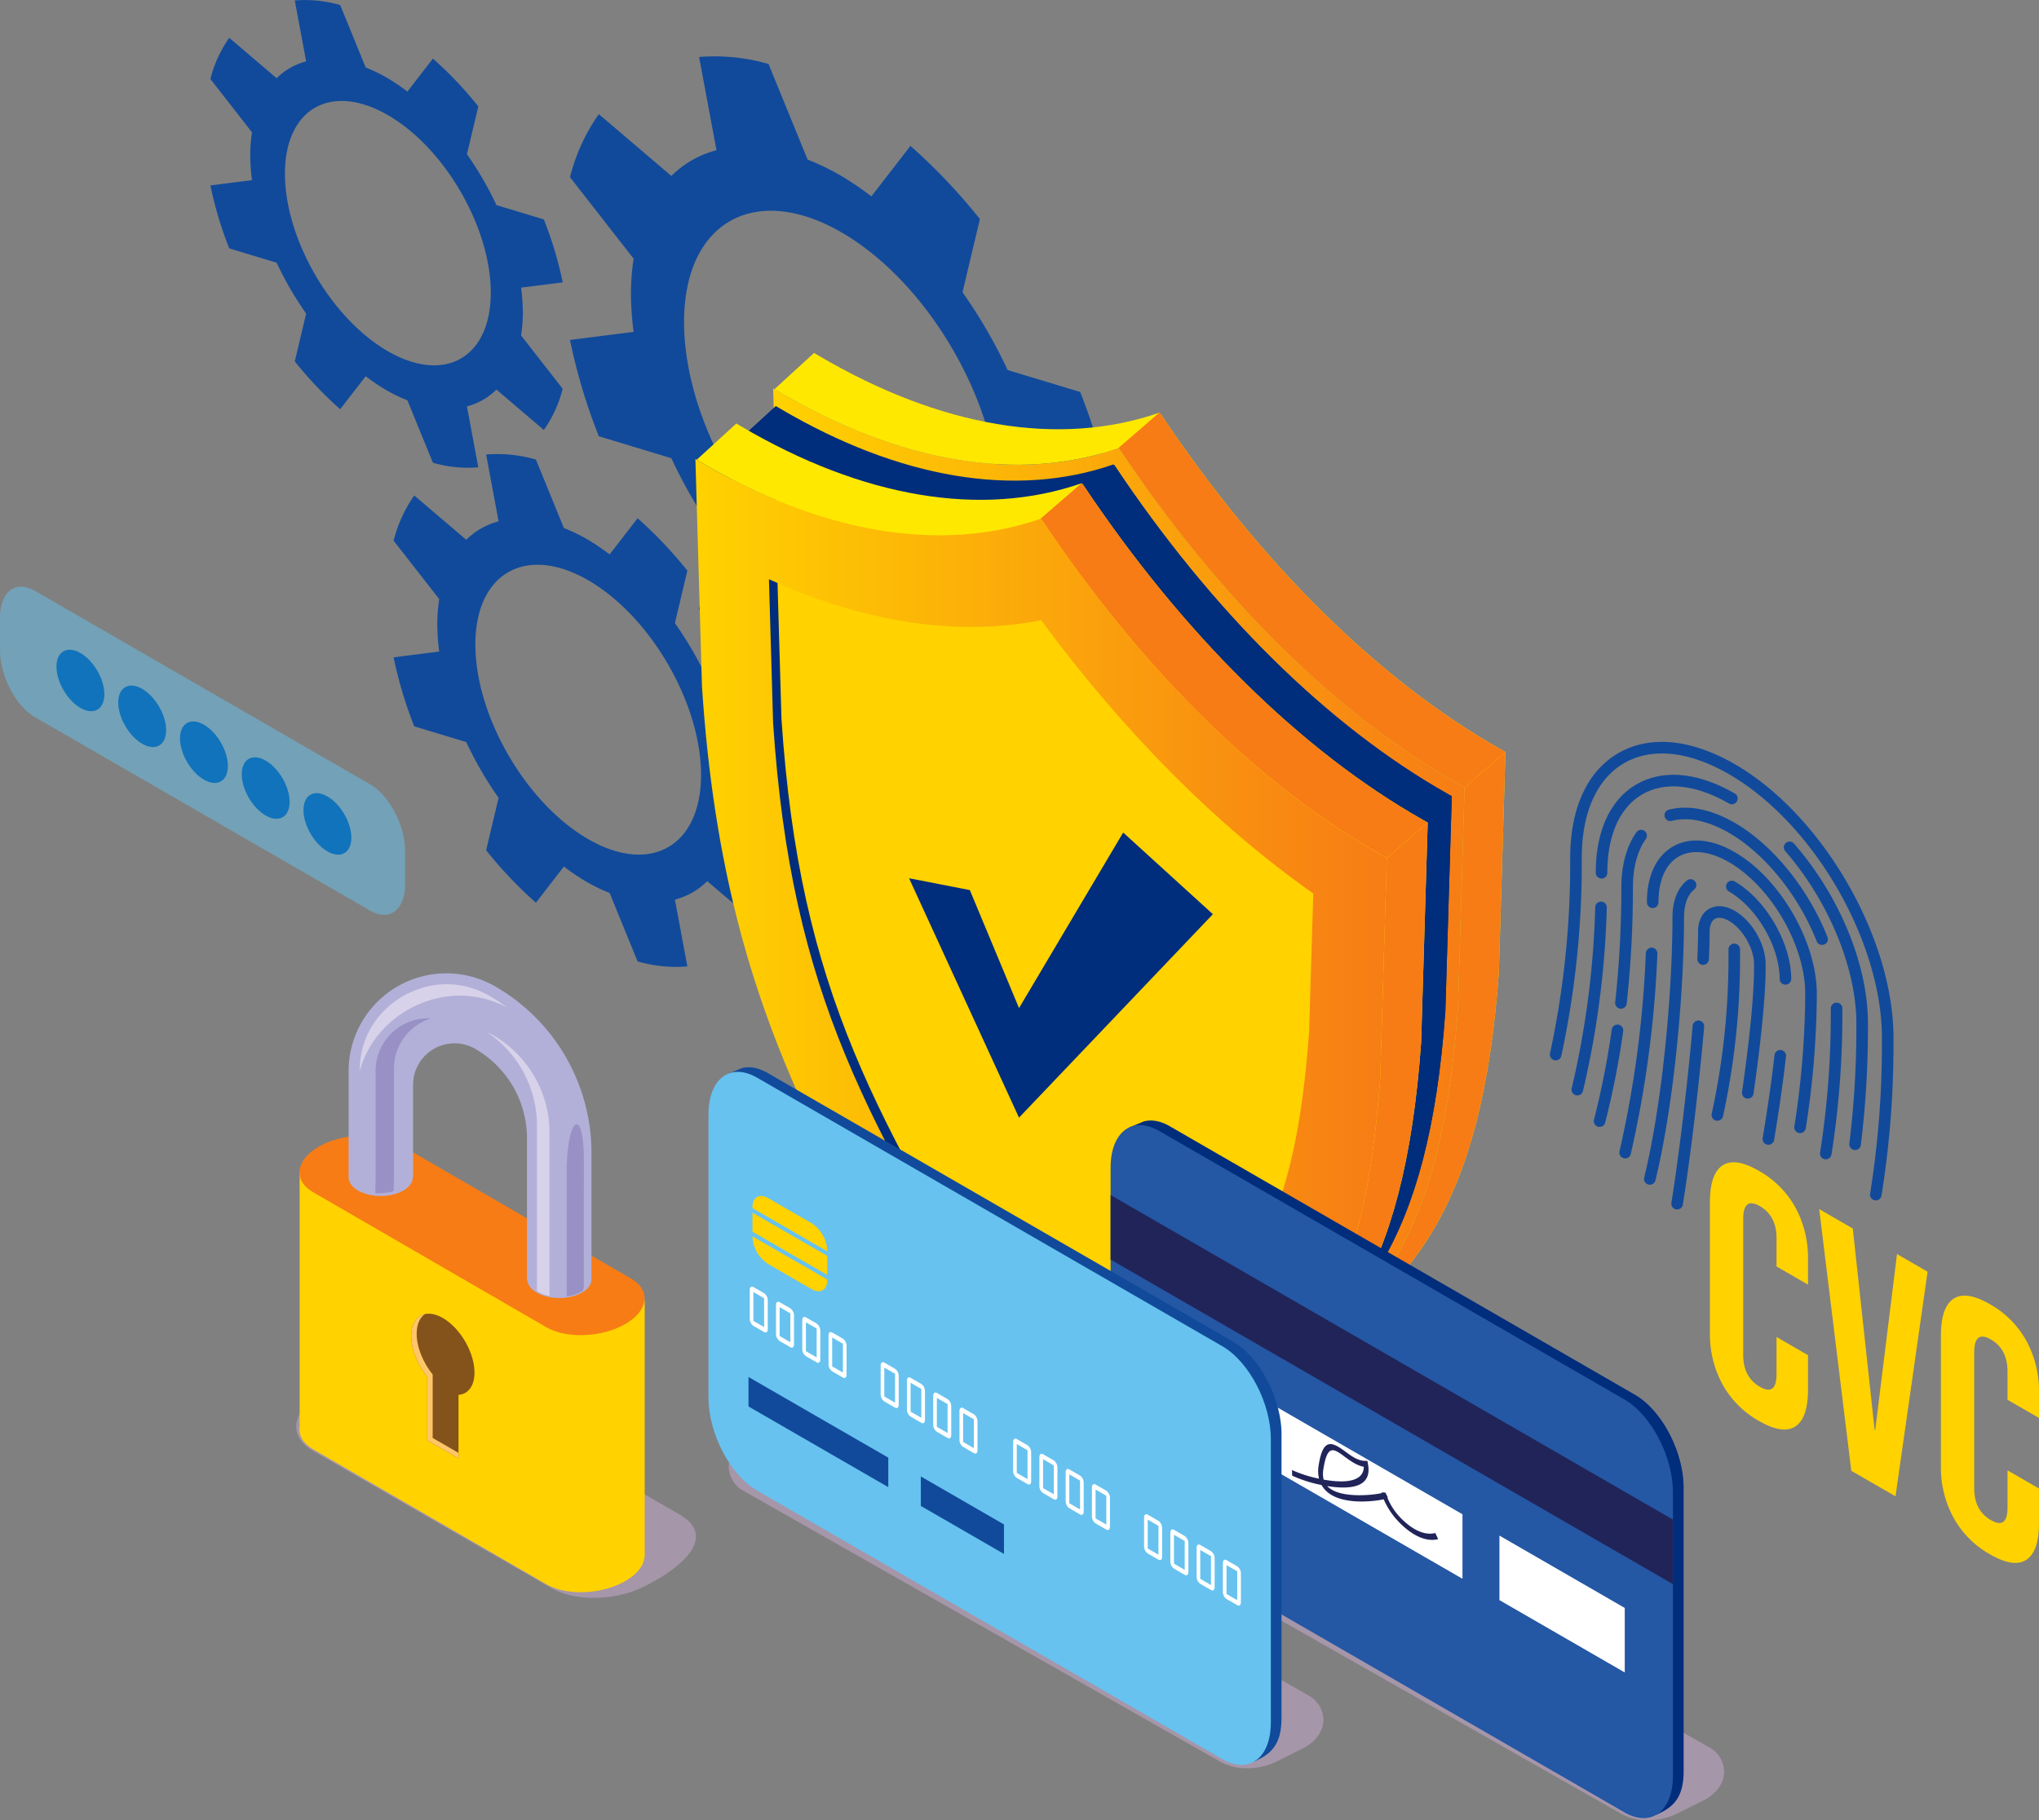 <svg xmlns="http://www.w3.org/2000/svg" xmlns:xlink="http://www.w3.org/1999/xlink" width="669.5" height="597.78" viewBox="0 0 669.5 597.78">
  <rect x="0" y="0" width="669.5" height="597.78" fill="#808080" stroke="none"/>
  <defs>
    <linearGradient id="linear-gradient" y1="0.5" x2="1" y2="0.5" gradientUnits="objectBoundingBox">
      <stop offset="0.002" stop-color="#ffd200"/>
      <stop offset="1" stop-color="#f77c15"/>
    </linearGradient>
  </defs>
  <g id="homepage-security" transform="translate(-1.554)">
    <g id="Group_17" data-name="Group 17">
      <g id="Group_1" data-name="Group 1">
        <path id="Path_1" data-name="Path 1" d="M565.447,368.075a1.9,1.9,0,0,1-1.856-2.32,240.128,240.128,0,0,0,5.507-52.719V311.8a1.9,1.9,0,0,1,3.8,0v1.24a244.015,244.015,0,0,1-5.6,53.558A1.9,1.9,0,0,1,565.447,368.075Z" fill="#114a9b"/>
      </g>
      <g id="Group_2" data-name="Group 2">
        <path id="Path_2" data-name="Path 2" d="M543.276,389.093a1.881,1.881,0,0,1-.449-.054,1.9,1.9,0,0,1-1.4-2.3c6.375-26.377,9.279-62.845,9.279-85.567,0-5.27,1.687-9.534,4.75-12.007a1.9,1.9,0,1,1,2.387,2.959c-2.151,1.736-3.336,4.949-3.336,9.048,0,22.939-2.936,59.781-9.385,86.462A1.9,1.9,0,0,1,543.276,389.093Z" fill="#114a9b"/>
      </g>
      <g id="Group_3" data-name="Group 3">
        <path id="Path_3" data-name="Path 3" d="M587.792,323.392a1.9,1.9,0,0,1-1.9-1.9c0-10.525-7.466-23.4-16.642-28.7a1.9,1.9,0,1,1,1.9-3.293c10.225,5.9,18.543,20.256,18.543,31.992A1.9,1.9,0,0,1,587.792,323.392Z" fill="#114a9b"/>
      </g>
      <g id="Group_4" data-name="Group 4">
        <path id="Path_4" data-name="Path 4" d="M582.2,375.972a1.749,1.749,0,0,1-.313-.026,1.9,1.9,0,0,1-1.563-2.187c1.633-9.811,2.942-18.983,3.891-27.259a1.9,1.9,0,0,1,3.775.431c-.954,8.343-2.272,17.578-3.917,27.452A1.9,1.9,0,0,1,582.2,375.972Z" fill="#114a9b"/>
      </g>
      <g id="Group_5" data-name="Group 5">
        <path id="Path_5" data-name="Path 5" d="M575.434,360.815a1.9,1.9,0,0,1-1.884-2.17c2.543-17.742,3.945-32.218,3.945-40.762v-1.239c0-5.125-3.776-11.635-8.246-14.216-1.821-1.05-3.5-1.29-4.619-.647-1.1.633-1.724,2.179-1.724,4.243,0,2.569-.079,5.614-.234,9.046a1.934,1.934,0,0,1-1.985,1.814,1.9,1.9,0,0,1-1.813-1.985c.152-3.376.23-6.361.23-8.875,0-3.508,1.288-6.185,3.625-7.535s5.345-1.13,8.421.646c5.689,3.284,10.147,10.975,10.147,17.509v1.239c0,8.719-1.415,23.386-3.982,41.3A1.9,1.9,0,0,1,575.434,360.815Z" fill="#114a9b"/>
      </g>
      <g id="Group_6" data-name="Group 6">
        <path id="Path_6" data-name="Path 6" d="M552.231,397.224a1.827,1.827,0,0,1-.3-.025,1.9,1.9,0,0,1-1.576-2.177c2.445-15.213,5.248-38.57,6.974-58.119a1.9,1.9,0,1,1,3.787.334c-1.734,19.631-4.55,43.1-7.008,58.386A1.9,1.9,0,0,1,552.231,397.224Z" fill="#114a9b"/>
      </g>
      <g id="Group_7" data-name="Group 7">
        <path id="Path_7" data-name="Path 7" d="M610.672,377.693a2.14,2.14,0,0,1-.238-.015,1.9,1.9,0,0,1-1.65-2.122,309.925,309.925,0,0,0,2.3-38.282v-1.24c0-18.051-9.163-40.227-23.346-56.5a1.9,1.9,0,0,1,2.867-2.5c14.977,17.184,24.281,39.789,24.281,59v1.24a314.045,314.045,0,0,1-2.326,38.754A1.9,1.9,0,0,1,610.672,377.693Z" fill="#114a9b"/>
      </g>
      <g id="Group_8" data-name="Group 8">
        <path id="Path_8" data-name="Path 8" d="M527.417,288.535a1.9,1.9,0,0,1-1.9-1.9c0-13.74,4.76-24.057,13.4-29.046,8.71-5.031,20.162-3.961,32.232,3.007a1.9,1.9,0,0,1-1.9,3.293c-10.849-6.263-20.946-7.332-28.431-3.007-7.416,4.281-11.5,13.427-11.5,25.753A1.9,1.9,0,0,1,527.417,288.535Z" fill="#114a9b"/>
      </g>
      <g id="Group_9" data-name="Group 9">
        <path id="Path_9" data-name="Path 9" d="M519.469,359.764a1.9,1.9,0,0,1-1.85-2.348,292.626,292.626,0,0,0,7.721-59.463,1.9,1.9,0,0,1,1.9-1.84c.021,0,.041,0,.063,0a1.9,1.9,0,0,1,1.838,1.96,296.315,296.315,0,0,1-7.824,60.235A1.9,1.9,0,0,1,519.469,359.764Z" fill="#114a9b"/>
      </g>
      <g id="Group_10" data-name="Group 10">
        <path id="Path_10" data-name="Path 10" d="M617.473,394.237a1.818,1.818,0,0,1-.31-.026,1.9,1.9,0,0,1-1.566-2.183,309.748,309.748,0,0,0,3.879-49.907v-1.24c0-31.775-22.532-70.636-50.227-86.627-13.117-7.575-25.332-8.862-34.4-3.628-8.98,5.184-13.925,16.251-13.925,31.16a300.357,300.357,0,0,1-6.707,64.965,1.9,1.9,0,0,1-3.713-.824,296.449,296.449,0,0,0,6.618-64.141c0-16.325,5.621-28.561,15.828-34.453,10.291-5.943,23.861-4.653,38.2,3.628,28.744,16.6,52.128,56.934,52.128,89.92v1.24a313.353,313.353,0,0,1-3.931,50.523A1.9,1.9,0,0,1,617.473,394.237Z" fill="#114a9b"/>
      </g>
      <g id="Group_11" data-name="Group 11">
        <path id="Path_11" data-name="Path 11" d="M592.6,372.135a2.015,2.015,0,0,1-.288-.022,1.9,1.9,0,0,1-1.592-2.165,289.366,289.366,0,0,0,3.569-42.37v-1.24c0-15.838-11.232-35.209-25.038-43.181-6.349-3.662-12.219-4.312-16.526-1.826-4.264,2.461-6.612,7.789-6.612,15a1.9,1.9,0,0,1-3.8,0c0-8.626,3.024-15.122,8.513-18.291,5.531-3.194,12.752-2.548,20.328,1.825,14.854,8.577,26.939,29.426,26.939,46.474v1.24a292.938,292.938,0,0,1-3.614,42.942A1.9,1.9,0,0,1,592.6,372.135Z" fill="#114a9b"/>
      </g>
      <g id="Group_12" data-name="Group 12">
        <path id="Path_12" data-name="Path 12" d="M535.168,380.457a1.9,1.9,0,0,1-1.855-2.33,355.577,355.577,0,0,0,8.644-65.082,1.943,1.943,0,0,1,1.978-1.819,1.9,1.9,0,0,1,1.82,1.979,359.45,359.45,0,0,1-8.736,65.78A1.9,1.9,0,0,1,535.168,380.457Z" fill="#114a9b"/>
      </g>
      <g id="Group_13" data-name="Group 13">
        <path id="Path_13" data-name="Path 13" d="M526.777,370.111a1.9,1.9,0,0,1-1.843-2.374,272.392,272.392,0,0,0,5.832-29.607,1.9,1.9,0,1,1,3.765.531,275.979,275.979,0,0,1-5.914,30.023A1.9,1.9,0,0,1,526.777,370.111Z" fill="#114a9b"/>
      </g>
      <g id="Group_14" data-name="Group 14">
        <path id="Path_14" data-name="Path 14" d="M533.787,331.285a1.9,1.9,0,0,1-1.892-2.11,343.612,343.612,0,0,0,2.018-37.694c0-7.314,1.711-13.586,4.951-18.142a1.9,1.9,0,0,1,3.1,2.2c-2.781,3.909-4.249,9.421-4.249,15.94a347.474,347.474,0,0,1-2.04,38.113A1.9,1.9,0,0,1,533.787,331.285Z" fill="#114a9b"/>
      </g>
      <g id="Group_15" data-name="Group 15">
        <path id="Path_15" data-name="Path 15" d="M599.827,310.329a1.9,1.9,0,0,1-1.767-1.2c-6.026-15.182-17.066-28.826-28.811-35.607-6.871-3.967-13.366-5.326-18.777-3.924a1.9,1.9,0,0,1-.955-3.68c6.4-1.661,13.877-.163,21.633,4.311,12.452,7.189,24.118,21.558,30.444,37.5a1.9,1.9,0,0,1-1.767,2.6Z" fill="#114a9b"/>
      </g>
      <g id="Group_16" data-name="Group 16">
        <path id="Path_16" data-name="Path 16" d="M601.046,380.741a1.966,1.966,0,0,1-.3-.024,1.9,1.9,0,0,1-1.574-2.179,291.33,291.33,0,0,0,3.516-46.113v-1.238a1.9,1.9,0,1,1,3.8,0v1.238a295.175,295.175,0,0,1-3.564,46.718A1.9,1.9,0,0,1,601.046,380.741Z" fill="#114a9b"/>
      </g>
    </g>
    <path id="Path_17" data-name="Path 17" d="M123.091,299.082,13.052,235.551c-6.35-3.666-11.5-13.5-11.5-21.969V202.747c0-8.467,5.148-12.359,11.5-8.692l110.039,63.531c6.35,3.666,11.5,13.5,11.5,21.968V290.39C134.589,298.857,129.441,302.749,123.091,299.082Z" fill="#67c2ef" opacity="0.5"/>
    <path id="Path_18" data-name="Path 18" d="M345.676,175.542a101.989,101.989,0,0,0-.884-12.531l20.9-2.644a188.981,188.981,0,0,0-9.469-31.633l-23.81-7.2a167.308,167.308,0,0,0-14.819-25.561l5.705-24.027a190.9,190.9,0,0,0-22.8-24.032L287.674,64.492A103.788,103.788,0,0,0,277.2,57.429,80.76,80.76,0,0,0,266.723,52.4L253.908,21.019a63.513,63.513,0,0,0-22.805-2.3l5.706,30.615a32.692,32.692,0,0,0-14.818,8.45l-23.81-20.293a62.163,62.163,0,0,0-9.47,20.7L209.6,84.961a79.122,79.122,0,0,0-.884,11.511A101.974,101.974,0,0,0,209.6,109l-20.894,2.644a188.839,188.839,0,0,0,9.47,31.634l23.808,7.2a167.3,167.3,0,0,0,14.82,25.559L231.1,200.066A190.634,190.634,0,0,0,253.908,224.1l12.815-16.577a104.025,104.025,0,0,0,10.476,7.063,80.811,80.811,0,0,0,10.475,5.033l12.817,31.376a63.455,63.455,0,0,0,22.8,2.3l-5.705-30.615a32.7,32.7,0,0,0,14.819-8.448l23.81,20.291a62.192,62.192,0,0,0,9.469-20.7l-20.9-26.771A79.1,79.1,0,0,0,345.676,175.542Zm-67.819,19.412c-28.549-16.483-51.693-56.4-51.693-89.163s23.144-45.955,51.693-29.472,51.693,56.4,51.693,89.162S306.407,211.437,277.857,194.954Z" fill="#114a9b"/>
    <path id="Path_19" data-name="Path 19" d="M243.29,261.678a73.024,73.024,0,0,0-.633-8.981l14.975-1.9a135.413,135.413,0,0,0-6.787-22.672l-17.064-5.16a119.855,119.855,0,0,0-10.621-18.319l4.089-17.221a136.929,136.929,0,0,0-16.343-17.223l-9.186,11.882a74.215,74.215,0,0,0-7.507-5.062,57.745,57.745,0,0,0-7.508-3.607l-9.185-22.488a45.493,45.493,0,0,0-16.343-1.648l4.088,21.941a23.44,23.44,0,0,0-10.62,6.056l-17.064-14.544a44.55,44.55,0,0,0-6.787,14.835l14.975,19.186a56.681,56.681,0,0,0-.634,8.25,73.029,73.029,0,0,0,.634,8.98l-14.975,1.895a135.348,135.348,0,0,0,6.787,22.672l17.063,5.161a120.01,120.01,0,0,0,10.621,18.318l-4.088,17.22a136.662,136.662,0,0,0,16.343,17.224l9.185-11.881a74.5,74.5,0,0,0,7.508,5.062,57.867,57.867,0,0,0,7.507,3.607l9.186,22.487a45.446,45.446,0,0,0,16.343,1.648l-4.089-21.942a23.426,23.426,0,0,0,10.621-6.054l17.064,14.543a44.579,44.579,0,0,0,6.787-14.835l-14.975-19.187A56.643,56.643,0,0,0,243.29,261.678Zm-48.6,13.912c-20.462-11.813-37.049-40.423-37.049-63.9s16.587-32.937,37.049-21.123,37.048,40.423,37.048,63.9S215.146,287.4,194.685,275.59Z" fill="#114a9b"/>
    <path id="Path_20" data-name="Path 20" d="M173.235,102.66a66.756,66.756,0,0,0-.577-8.191l13.658-1.729a123.6,123.6,0,0,0-6.19-20.677l-15.563-4.706a109.435,109.435,0,0,0-9.687-16.708l3.73-15.7a124.877,124.877,0,0,0-14.9-15.708l-8.378,10.836a67.787,67.787,0,0,0-6.847-4.616,52.747,52.747,0,0,0-6.848-3.29l-8.377-20.51A41.5,41.5,0,0,0,98.345.153l3.73,20.011a21.373,21.373,0,0,0-9.686,5.524L76.826,12.423a40.652,40.652,0,0,0-6.191,13.529l13.658,17.5a51.661,51.661,0,0,0-.577,7.524,66.542,66.542,0,0,0,.577,8.19L70.635,60.894a123.508,123.508,0,0,0,6.191,20.677l15.562,4.707a109.413,109.413,0,0,0,9.687,16.707l-3.73,15.705A124.674,124.674,0,0,0,113.251,134.4l8.377-10.835a67.968,67.968,0,0,0,6.848,4.616,52.866,52.866,0,0,0,6.847,3.29l8.378,20.509a41.45,41.45,0,0,0,14.9,1.5l-3.73-20.011a21.373,21.373,0,0,0,9.687-5.522l15.563,13.263a40.661,40.661,0,0,0,6.19-13.529l-13.658-17.5A51.777,51.777,0,0,0,173.235,102.66Zm-44.329,12.688c-18.661-10.774-33.789-36.867-33.789-58.281S110.245,27.029,128.906,37.8,162.7,74.67,162.7,96.083,147.567,126.122,128.906,115.348Z" fill="#114a9b"/>
    <g id="Group_19" data-name="Group 19">
      <g id="Group_18" data-name="Group 18">
        <path id="Path_21" data-name="Path 21" d="M567.121,454.629A34.463,34.463,0,0,1,563,437.76V394.867q0-9.351,4.125-12.105t11.979,1.783a31,31,0,0,1,11.98,12.05,34.479,34.479,0,0,1,4.125,16.869v8.44l-10.338-5.969V406.7q0-7.413-5.468-10.57t-5.468,4.257v44.6q0,7.3,5.468,10.458t5.468-4.145V439.093l10.338,5.969v11.293q0,9.354-4.125,12.1t-11.98-1.782A31,31,0,0,1,567.121,454.629Z" fill="#ffd200"/>
        <path id="Path_22" data-name="Path 22" d="M598.883,397.107l11.035,6.37,7.157,66.075.2.116,7.157-57.81,10.041,5.8-10.537,73.769-14.515-8.381Z" fill="#ffd200"/>
        <path id="Path_23" data-name="Path 23" d="M642.971,498.419a34.449,34.449,0,0,1-4.126-16.867V438.659q0-9.351,4.126-12.105t11.979,1.782a31.009,31.009,0,0,1,11.978,12.051,34.468,34.468,0,0,1,4.126,16.869v8.44l-10.339-5.969v-9.24q0-7.413-5.467-10.571t-5.467,4.258v44.6q0,7.3,5.467,10.458t5.467-4.145v-12.2l10.339,5.969v11.293q0,9.354-4.126,12.105t-11.978-1.783A31,31,0,0,1,642.971,498.419Z" fill="#ffd200"/>
      </g>
    </g>
    <g id="Group_22" data-name="Group 22">
      <g id="Group_21" data-name="Group 21">
        <path id="Path_24" data-name="Path 24" d="M480.9,257.77c-39.955-22.6-79.019-61.165-111.759-110.3l-.443-.256c-32.74,11.326-71.8,4.779-111.759-18.752l-1.527-.9,2.157,74.655c7.582,115.722,47.052,166.091,110.578,273.68l1.546.892c63.526-34.235,102.995-39.028,110.577-146l2.157-72.164Z" fill="url(#linear-gradient)"/>
        <path id="Path_25" data-name="Path 25" d="M494.337,246.126c-39.957-22.605-79.019-61.164-111.76-110.3l-.443-.256c-32.739,11.326-71.8,4.779-111.757-18.752l-1.527-.9-13.007,11.9,1.1.646C296.9,152,335.961,158.544,368.7,147.218l.443.256c32.741,49.131,71.8,87.69,111.76,110.3l1.527.863L480.273,330.8c-4.949,69.816-23.489,96.1-53.428,115.46,37.406-22.091,61.3-48.629,66.862-127.1l2.157-72.164Z" fill="#ffe800"/>
        <path id="Path_26" data-name="Path 26" d="M495.864,246.991l-1.527-.865c-39.957-22.605-79.019-61.164-111.76-110.3l-.443-.256L368.7,147.218l.443.256c32.741,49.131,71.8,87.69,111.76,110.3l1.527.863Z" fill="#f77c15"/>
        <path id="Path_27" data-name="Path 27" d="M482.43,258.633,480.273,330.8c-4.949,69.816-23.489,96.1-53.428,115.46,37.406-22.091,61.3-48.629,66.862-127.1l2.157-72.164Z" fill="#f77c15"/>
        <g id="Group_20" data-name="Group 20">
          <path id="Path_28" data-name="Path 28" d="M476.755,260.655c-39.067-22.1-77.26-59.8-109.273-107.842l-.434-.25c-32.01,11.074-70.205,4.673-109.27-18.335l-1.494-.88L243.567,144.98l1.075.632c39.065,23.007,77.261,29.409,109.271,18.335l.433.25c32.013,48.038,70.206,85.739,109.274,107.842l1.493.844L463,343.443c-4.838,68.262-22.966,93.963-52.239,112.891,36.574-21.6,59.936-47.547,65.375-124.276l2.109-70.558Z" fill="#002d7c"/>
          <path id="Path_29" data-name="Path 29" d="M478.249,261.5l-1.494-.845c-39.067-22.1-77.26-59.8-109.273-107.842l-.434-.25-13.135,11.384.433.25c32.013,48.038,70.206,85.739,109.274,107.842l1.493.844Z" fill="#002d7c"/>
          <path id="Path_30" data-name="Path 30" d="M465.113,272.883,463,343.443c-4.838,68.262-22.966,93.963-52.239,112.891,36.574-21.6,59.936-47.547,65.375-124.276l2.109-70.558Z" fill="#002d7c"/>
        </g>
        <path id="Path_31" data-name="Path 31" d="M455.377,280.944c-39.956-22.605-79.019-61.165-111.759-110.295l-.443-.256c-32.74,11.325-71.8,4.778-111.759-18.753l-1.527-.9,2.157,74.655c7.582,115.722,47.051,166.091,110.577,273.68l1.546.893c63.526-34.236,103-39.029,110.578-146l2.157-72.165Z" fill="url(#linear-gradient)"/>
        <path id="Path_32" data-name="Path 32" d="M468.812,269.3c-39.957-22.6-79.019-61.165-111.76-110.3l-.443-.256c-32.739,11.326-71.8,4.78-111.758-18.751l-1.527-.9-13.006,11.9,1.1.646c39.954,23.531,79.019,30.078,111.757,18.753l.444.256c32.741,49.13,71.8,87.69,111.76,110.295l1.527.864-2.157,72.165c-4.949,69.815-23.489,96.1-53.428,115.459,37.406-22.09,61.3-48.629,66.862-127.1l2.157-72.164Z" fill="#ffe800"/>
        <path id="Path_33" data-name="Path 33" d="M470.339,270.165l-1.527-.864c-39.957-22.6-79.019-61.165-111.76-110.3l-.443-.256-13.435,11.644.444.256c32.741,49.13,71.8,87.69,111.76,110.295l1.527.864Z" fill="#f77c15"/>
        <path id="Path_34" data-name="Path 34" d="M456.9,281.808l-2.157,72.165c-4.949,69.815-23.489,96.1-53.428,115.459,37.406-22.09,61.3-48.629,66.862-127.1l2.157-72.164Z" fill="#f77c15"/>
        <path id="Path_35" data-name="Path 35" d="M335.5,450.1c-49.313-81.8-74.118-122.951-80.1-212.731l-1.362-47.128c31.663,14.315,62.016,18.879,89.363,13.436,27.34,37.016,57.694,67.5,89.357,89.748l-1.363,45.555c-5.982,82.88-30.787,95.389-80.108,120.252-2.58,1.305-5.206,2.627-7.886,3.989Q339.369,456.53,335.5,450.1Z" fill="#ffd200"/>
        <path id="Path_36" data-name="Path 36" d="M338.239,448.729c-49.313-81.8-74.118-122.952-80.1-212.731l-1.288-44.536c-.939-.408-1.875-.8-2.816-1.222l1.362,47.128c5.983,89.78,30.788,130.931,80.1,212.731q3.87,6.428,7.9,13.121c.929-.472,1.818-.92,2.734-1.383Q342.106,455.153,338.239,448.729Z" fill="#002d7c"/>
      </g>
    </g>
    <g id="Group_23" data-name="Group 23">
      <path id="Path_37" data-name="Path 37" d="M542.625,597.78a17.6,17.6,0,0,1-8.786-2.118L377.451,506.791a9.3,9.3,0,0,1-5.041-8.03c0-3.566,2.213-6.889,6.071-9.116l8.308-4.135a21.636,21.636,0,0,1,10.67-2.712,17.6,17.6,0,0,1,8.786,2.118l156.388,88.87a9.3,9.3,0,0,1,5.04,8.03c0,3.566-2.212,6.889-6.07,9.117l-8.309,4.135A21.63,21.63,0,0,1,542.625,597.78Z" fill="#ccadd2" opacity="0.5"/>
      <path id="Path_38" data-name="Path 38" d="M538.408,458.077,385.682,369.9c-3.153-1.82-6.084-2.277-8.558-1.6l-4.83,2.019.717.645c-2.054,2.4-3.288,6.146-3.288,11V475.01c0,11.752,7.145,25.4,15.959,30.492l152.726,88.176a13.027,13.027,0,0,0,5.944,1.891l.812.558,1.7-.822c5.042-2.49,7.505-6.084,7.505-13.691V488.569C554.366,476.817,547.222,463.166,538.408,458.077Z" fill="#002d7c"/>
      <path id="Path_39" data-name="Path 39" d="M534.905,595.2,382.179,507.025c-8.814-5.089-15.959-18.74-15.959-30.492V383.488c0-11.752,7.145-17.153,15.959-12.065L534.905,459.6c8.814,5.088,15.959,18.74,15.959,30.492v93.045C550.864,594.889,543.719,600.29,534.905,595.2Z" fill="#2457a4"/>
      <path id="Path_40" data-name="Path 40" d="M550.864,520.27,366.22,413.666V392.478l184.644,106.6Z" fill="#212459"/>
      <path id="Path_41" data-name="Path 41" d="M481.754,518.507l-103.4-59.7V437.621l103.4,59.7Z" fill="#fff"/>
      <path id="Path_42" data-name="Path 42" d="M535.037,549.27l-41.149-23.757V504.325l41.149,23.757Z" fill="#fff"/>
      <path id="Path_43" data-name="Path 43" d="M425.831,484.648l-.061-1.85a42.24,42.24,0,0,0,8.893,2.835,10.676,10.676,0,0,1-.147-4.287c1.417-9.263,4.389-7.841,8.745-4.639,2.023,1.492,4.117,3.032,6.383,3.068l.9.013.219,1.252c.43,2.462-.055,4.352-1.443,5.619-2.4,2.189-7.264,2.178-12,1.392,4.06,4.332,15.547,2.908,17.979,2.3l-.052-.237,1.205.1.789,1.56-.13.118a20.713,20.713,0,0,0,5.04,7.3c2.122,2.06,6.335,5.364,10.694,4.292l.921,2.008c-4.937,1.215-9.719-2.536-12.13-4.88a25.241,25.241,0,0,1-5.754-8.207c-3.362.736-14.422,2.085-19.227-3.087a8.317,8.317,0,0,1-1.171-1.606A43.913,43.913,0,0,1,425.831,484.648Zm15.031-7.769c-2.283-1.317-3.793-.813-4.785,5.658a8.4,8.4,0,0,0,.086,3.4c4.684.853,9.6.993,11.9-1.105a3.935,3.935,0,0,0,1.266-3.117c-2.32-.406-4.5-2.01-6.289-3.328A25.441,25.441,0,0,0,440.862,476.879Z" fill="#212459"/>
    </g>
    <g id="Group_27" data-name="Group 27">
      <path id="Path_44" data-name="Path 44" d="M411.045,580.723a17.6,17.6,0,0,1-8.786-2.118l-156.388-88.87a9.3,9.3,0,0,1-5.041-8.031c0-3.566,2.213-6.889,6.071-9.115l8.309-4.136a21.63,21.63,0,0,1,10.669-2.712,17.6,17.6,0,0,1,8.786,2.118L431.053,556.73a9.3,9.3,0,0,1,5.04,8.03c0,3.566-2.212,6.888-6.07,9.116l-8.309,4.135A21.63,21.63,0,0,1,411.045,580.723Z" fill="#ccadd2" opacity="0.5"/>
      <path id="Path_45" data-name="Path 45" d="M406.375,440.592,253.649,352.415c-3.153-1.82-6.083-2.276-8.558-1.6l-4.83,2.019.717.646c-2.054,2.395-3.288,6.145-3.288,11v93.045c0,11.752,7.145,25.4,15.959,30.492l152.726,88.177a13.036,13.036,0,0,0,5.944,1.89l.812.558,1.7-.822c5.042-2.49,7.506-6.084,7.506-13.691V471.084C422.334,459.332,415.189,445.681,406.375,440.592Z" fill="#114a9b"/>
      <path id="Path_46" data-name="Path 46" d="M402.872,577.716,250.146,489.54c-8.814-5.089-15.959-18.74-15.959-30.492V366c0-11.751,7.145-17.152,15.959-12.064l152.726,88.177c8.814,5.089,15.959,18.74,15.959,30.492v93.045C418.831,577.4,411.686,582.8,402.872,577.716Z" fill="#67c2ef"/>
      <g id="Group_24" data-name="Group 24">
        <path id="Path_47" data-name="Path 47" d="M381.931,499.475a2.929,2.929,0,0,1,1.2,2.332v9.477c0,.918-.515,1.343-1.2.948l-3.522-2.033a2.859,2.859,0,0,1-1.2-2.331V498.39c0-.9.54-1.329,1.2-.948Zm0,11.118v-9.478l-3.522-2.033v9.478Z" fill="#fff"/>
        <path id="Path_48" data-name="Path 48" d="M390.555,504.454a2.928,2.928,0,0,1,1.2,2.332v9.478c0,.918-.515,1.342-1.2.948l-3.521-2.033a2.859,2.859,0,0,1-1.2-2.332V503.37c0-.9.539-1.329,1.2-.949Zm0,11.118V506.1l-3.521-2.034v9.478Z" fill="#fff"/>
        <path id="Path_49" data-name="Path 49" d="M399.179,509.433a2.926,2.926,0,0,1,1.2,2.332v9.477c0,.918-.515,1.343-1.2.949l-3.522-2.033a2.861,2.861,0,0,1-1.2-2.331v-9.478c0-.9.54-1.329,1.2-.949Zm0,11.118v-9.477l-3.522-2.034v9.478Z" fill="#fff"/>
        <path id="Path_50" data-name="Path 50" d="M407.8,514.412a2.928,2.928,0,0,1,1.2,2.332v9.478c0,.918-.514,1.342-1.2.948l-3.521-2.033a2.857,2.857,0,0,1-1.2-2.331v-9.478c0-.9.539-1.329,1.2-.949Zm0,11.119v-9.478l-3.521-2.033V523.5Z" fill="#fff"/>
        <path id="Path_51" data-name="Path 51" d="M338.935,474.651a2.928,2.928,0,0,1,1.2,2.332v9.478c0,.918-.515,1.342-1.2.948l-3.521-2.033a2.857,2.857,0,0,1-1.2-2.331v-9.478c0-.9.539-1.329,1.2-.949Zm0,11.118v-9.477l-3.521-2.033v9.477Z" fill="#fff"/>
        <path id="Path_52" data-name="Path 52" d="M347.559,479.631a2.925,2.925,0,0,1,1.2,2.331v9.478c0,.918-.515,1.342-1.2.948l-3.521-2.033a2.86,2.86,0,0,1-1.2-2.331v-9.478c0-.9.539-1.329,1.2-.948Zm0,11.118v-9.478l-3.521-2.033v9.478Z" fill="#fff"/>
        <path id="Path_53" data-name="Path 53" d="M356.183,484.61a2.925,2.925,0,0,1,1.2,2.331v9.478c0,.918-.515,1.342-1.2.948l-3.521-2.033a2.857,2.857,0,0,1-1.2-2.331v-9.478c0-.9.539-1.329,1.2-.949Zm0,11.118V486.25l-3.521-2.033V493.7Z" fill="#fff"/>
        <path id="Path_54" data-name="Path 54" d="M364.808,489.589a2.929,2.929,0,0,1,1.2,2.332V501.4c0,.918-.515,1.343-1.2.949l-3.522-2.033a2.863,2.863,0,0,1-1.2-2.332V488.5c0-.9.539-1.329,1.2-.948Zm0,11.118v-9.478l-3.522-2.033v9.478Z" fill="#fff"/>
        <path id="Path_55" data-name="Path 55" d="M295.443,449.541a2.929,2.929,0,0,1,1.2,2.332v9.477c0,.918-.515,1.343-1.2.949l-3.522-2.033a2.862,2.862,0,0,1-1.2-2.332v-9.477c0-.9.539-1.329,1.2-.949Zm0,11.118v-9.478l-3.522-2.033v9.478Z" fill="#fff"/>
        <path id="Path_56" data-name="Path 56" d="M304.067,454.52a2.928,2.928,0,0,1,1.2,2.332v9.478c0,.918-.515,1.342-1.2.948l-3.521-2.033a2.857,2.857,0,0,1-1.2-2.331v-9.478c0-.9.539-1.329,1.2-.949Zm0,11.119v-9.478l-3.521-2.033v9.477Z" fill="#fff"/>
        <path id="Path_57" data-name="Path 57" d="M312.691,459.5a2.928,2.928,0,0,1,1.2,2.332v9.478c0,.918-.515,1.342-1.2.948l-3.522-2.033a2.861,2.861,0,0,1-1.2-2.331v-9.478c0-.9.54-1.329,1.2-.949Zm0,11.118V461.14l-3.522-2.033v9.477Z" fill="#fff"/>
        <path id="Path_58" data-name="Path 58" d="M321.315,464.479a2.925,2.925,0,0,1,1.2,2.331v9.478c0,.918-.515,1.342-1.2.948l-3.521-2.033a2.857,2.857,0,0,1-1.2-2.331v-9.478c0-.9.539-1.329,1.2-.949Zm0,11.118v-9.478l-3.521-2.033v9.478Z" fill="#fff"/>
        <path id="Path_59" data-name="Path 59" d="M252.447,424.717a2.928,2.928,0,0,1,1.2,2.332v9.478c0,.918-.515,1.342-1.2.948l-3.521-2.033a2.857,2.857,0,0,1-1.2-2.331v-9.478c0-.9.539-1.329,1.2-.949Zm0,11.119v-9.478l-3.521-2.033V433.8Z" fill="#fff"/>
        <path id="Path_60" data-name="Path 60" d="M261.071,429.7a2.927,2.927,0,0,1,1.2,2.331v9.478c0,.918-.515,1.342-1.2.949l-3.521-2.033a2.863,2.863,0,0,1-1.2-2.332v-9.478c0-.9.539-1.329,1.2-.948Zm0,11.118v-9.478L257.55,429.3v9.478Z" fill="#fff"/>
        <path id="Path_61" data-name="Path 61" d="M269.7,434.676a2.925,2.925,0,0,1,1.2,2.331v9.478c0,.918-.515,1.343-1.2.948l-3.521-2.033a2.857,2.857,0,0,1-1.2-2.331v-9.478c0-.9.539-1.329,1.2-.948Zm0,11.118v-9.478l-3.521-2.033v9.478Z" fill="#fff"/>
        <path id="Path_62" data-name="Path 62" d="M278.32,439.655a2.929,2.929,0,0,1,1.2,2.332v9.478c0,.917-.515,1.342-1.2.948L274.8,450.38a2.862,2.862,0,0,1-1.2-2.332v-9.477c0-.9.539-1.33,1.2-.949Zm0,11.118V441.3l-3.522-2.033v9.478Z" fill="#fff"/>
      </g>
      <g id="Group_26" data-name="Group 26">
        <g id="Group_25" data-name="Group 25">
          <path id="Path_63" data-name="Path 63" d="M273.18,418.719v-6.26l-24.551-14.175v6.26Z" fill="#ffd200"/>
          <path id="Path_64" data-name="Path 64" d="M273.18,410.961v-.34a11.37,11.37,0,0,0-5.16-8.9l-14.232-8.217c-2.85-1.645-5.16-.328-5.16,2.942v.34Z" fill="#ffd200"/>
          <path id="Path_65" data-name="Path 65" d="M248.628,406.042v.2a11.368,11.368,0,0,0,5.16,8.9l14.232,8.217c2.85,1.645,5.16.328,5.16-2.942v-.2Z" fill="#ffd200"/>
        </g>
      </g>
      <path id="Path_66" data-name="Path 66" d="M293.223,488.416l-45.9-26.5v-9.686l45.9,26.5Z" fill="#114a9b"/>
      <path id="Path_67" data-name="Path 67" d="M331.207,510.346l-27.3-15.762V484.9l27.3,15.762Z" fill="#114a9b"/>
    </g>
    <path id="Path_68" data-name="Path 68" d="M300.042,288.436l36.1,78.623L399.8,300.242l-29.452-26.815-34.2,57.656-16.151-38.759Z" fill="#002d7c"/>
    <g id="Group_31" data-name="Group 31">
      <path id="Path_69" data-name="Path 69" d="M182.7,521.6l-78.363-45.1c-8.154-4.708-7.132-12.931,2.284-18.367h0c9.415-5.436,40.564-5.467,48.718-.759l69.474,40.092c12.517,7.385.126,17.524-10.3,22.82h0C205.1,525.715,190.856,526.3,182.7,521.6Z" fill="#ccadd2" opacity="0.5"/>
      <path id="Path_70" data-name="Path 70" d="M213.241,426.867,99.94,384.613v84.03c-.369,2.729,1.076,5.388,4.422,7.32l76.617,44.372c6.637,3.832,18.23,3.351,25.894-1.073h0c4.054-2.341,6.2-5.316,6.331-8.167l.038.014Z" fill="#ffd200"/>
      <path id="Path_71" data-name="Path 71" d="M180.978,435.912,104.361,391.54c-6.637-3.832-5.805-10.526,1.859-14.95h0c7.664-4.425,19.257-4.9,25.894-1.074l76.617,44.372c6.637,3.832,5.8,10.526-1.859,14.95h0C199.208,439.263,187.615,439.743,180.978,435.912Z" fill="#f77c15"/>
      <g id="Group_30" data-name="Group 30">
        <path id="Path_72" data-name="Path 72" d="M164.138,323.951h0a32.1,32.1,0,0,0-48.118,27.812v34.811h.006c0,.025-.006.049-.006.074,0,3.389,4.717,6.135,10.536,6.135s10.535-2.746,10.535-6.135c0-.041-.009-.08-.01-.12h.113V356.255a13.6,13.6,0,0,1,20.377-11.793h0a33.919,33.919,0,0,1,17.02,29.41v46.416h.113c.114,3.33,4.778,6.011,10.525,6.011,5.784,0,10.474-2.714,10.53-6.075h.005V378.669A63.147,63.147,0,0,0,164.138,323.951Z" fill="#b2b0d8"/>
        <g id="Group_28" data-name="Group 28">
          <path id="Path_73" data-name="Path 73" d="M163.518,340.023a19.706,19.706,0,0,0-1.966-.984,36.98,36.98,0,0,1,16.319,30.609l0,54.467a12.8,12.8,0,0,0,4.113,1.507l0-53.649A36.969,36.969,0,0,0,163.518,340.023Z" fill="#d7d2e9"/>
        </g>
        <g id="Group_29" data-name="Group 29">
          <path id="Path_74" data-name="Path 74" d="M142.118,334.438a17.264,17.264,0,0,0-17.244,17.245v36.356l-.109,3.772c-.08.317,5.9-.169,6.039-.724l.109-3.772V350.958A17.274,17.274,0,0,1,143.1,334.471C142.774,334.452,142.446,334.438,142.118,334.438Z" fill="#9991c5"/>
        </g>
        <path id="Path_75" data-name="Path 75" d="M152.47,326.986a33.324,33.324,0,0,1,15.666,3.931,58.958,58.958,0,0,0-5.806-3.826,28.069,28.069,0,0,0-14.165-3.849c-13.717,0-28.522,10.9-28.522,28.521v.078C123.884,336.278,138.639,326.986,152.47,326.986Z" fill="#d7d2e9"/>
        <path id="Path_76" data-name="Path 76" d="M187.633,385.031l-.006,40.733a13.028,13.028,0,0,0,5.273-1.831,3.477,3.477,0,0,0,.362-1.429l.005-41.551C193.267,362.988,187.633,366.721,187.633,385.031Z" fill="#9991c5"/>
      </g>
      <path id="Path_77" data-name="Path 77" d="M157.353,450.784c0-6.584-4.651-14.607-10.388-17.919s-10.389-.661-10.389,5.923c0,4.438,2.118,9.524,5.253,13.386v20.855L152.1,478.96V458.105C155.236,457.863,157.353,455.222,157.353,450.784Z" fill="#84521b"/>
      <path id="Path_78" data-name="Path 78" d="M143.621,472.261V451.406c-3.134-3.862-5.252-8.949-5.252-13.386,0-3.1,1.037-5.31,2.724-6.455-2.727.574-4.517,3.14-4.517,7.223,0,4.438,2.118,9.524,5.252,13.386v20.855L152.1,478.96v-1.8Z" fill="#ffc667"/>
    </g>
    <g id="Group_33" data-name="Group 33">
      <g id="Group_32" data-name="Group 32">
        <path id="Path_79" data-name="Path 79" d="M101.2,266.053c0,4.981,3.52,11.051,7.861,13.557s7.86.5,7.86-4.481-3.519-11.051-7.86-13.558S101.2,261.071,101.2,266.053Z" fill="#1173bb"/>
        <path id="Path_80" data-name="Path 80" d="M80.927,254.276c0,4.981,3.519,11.051,7.86,13.558s7.86.5,7.86-4.482-3.519-11.051-7.86-13.557S80.927,249.295,80.927,254.276Z" fill="#1173bb"/>
        <ellipse id="Ellipse_1" data-name="Ellipse 1" cx="6.398" cy="11.081" rx="6.398" ry="11.081" transform="translate(57.398 240.7) rotate(-30.311)" fill="#1173bb"/>
        <ellipse id="Ellipse_2" data-name="Ellipse 2" cx="6.398" cy="11.081" rx="6.398" ry="11.081" transform="matrix(0.863, -0.505, 0.505, 0.863, 37.124, 228.923)" fill="#1173bb"/>
        <ellipse id="Ellipse_3" data-name="Ellipse 3" cx="6.398" cy="11.081" rx="6.398" ry="11.081" transform="translate(16.851 217.146) rotate(-30.311)" fill="#1173bb"/>
      </g>
    </g>
  </g>
</svg>

